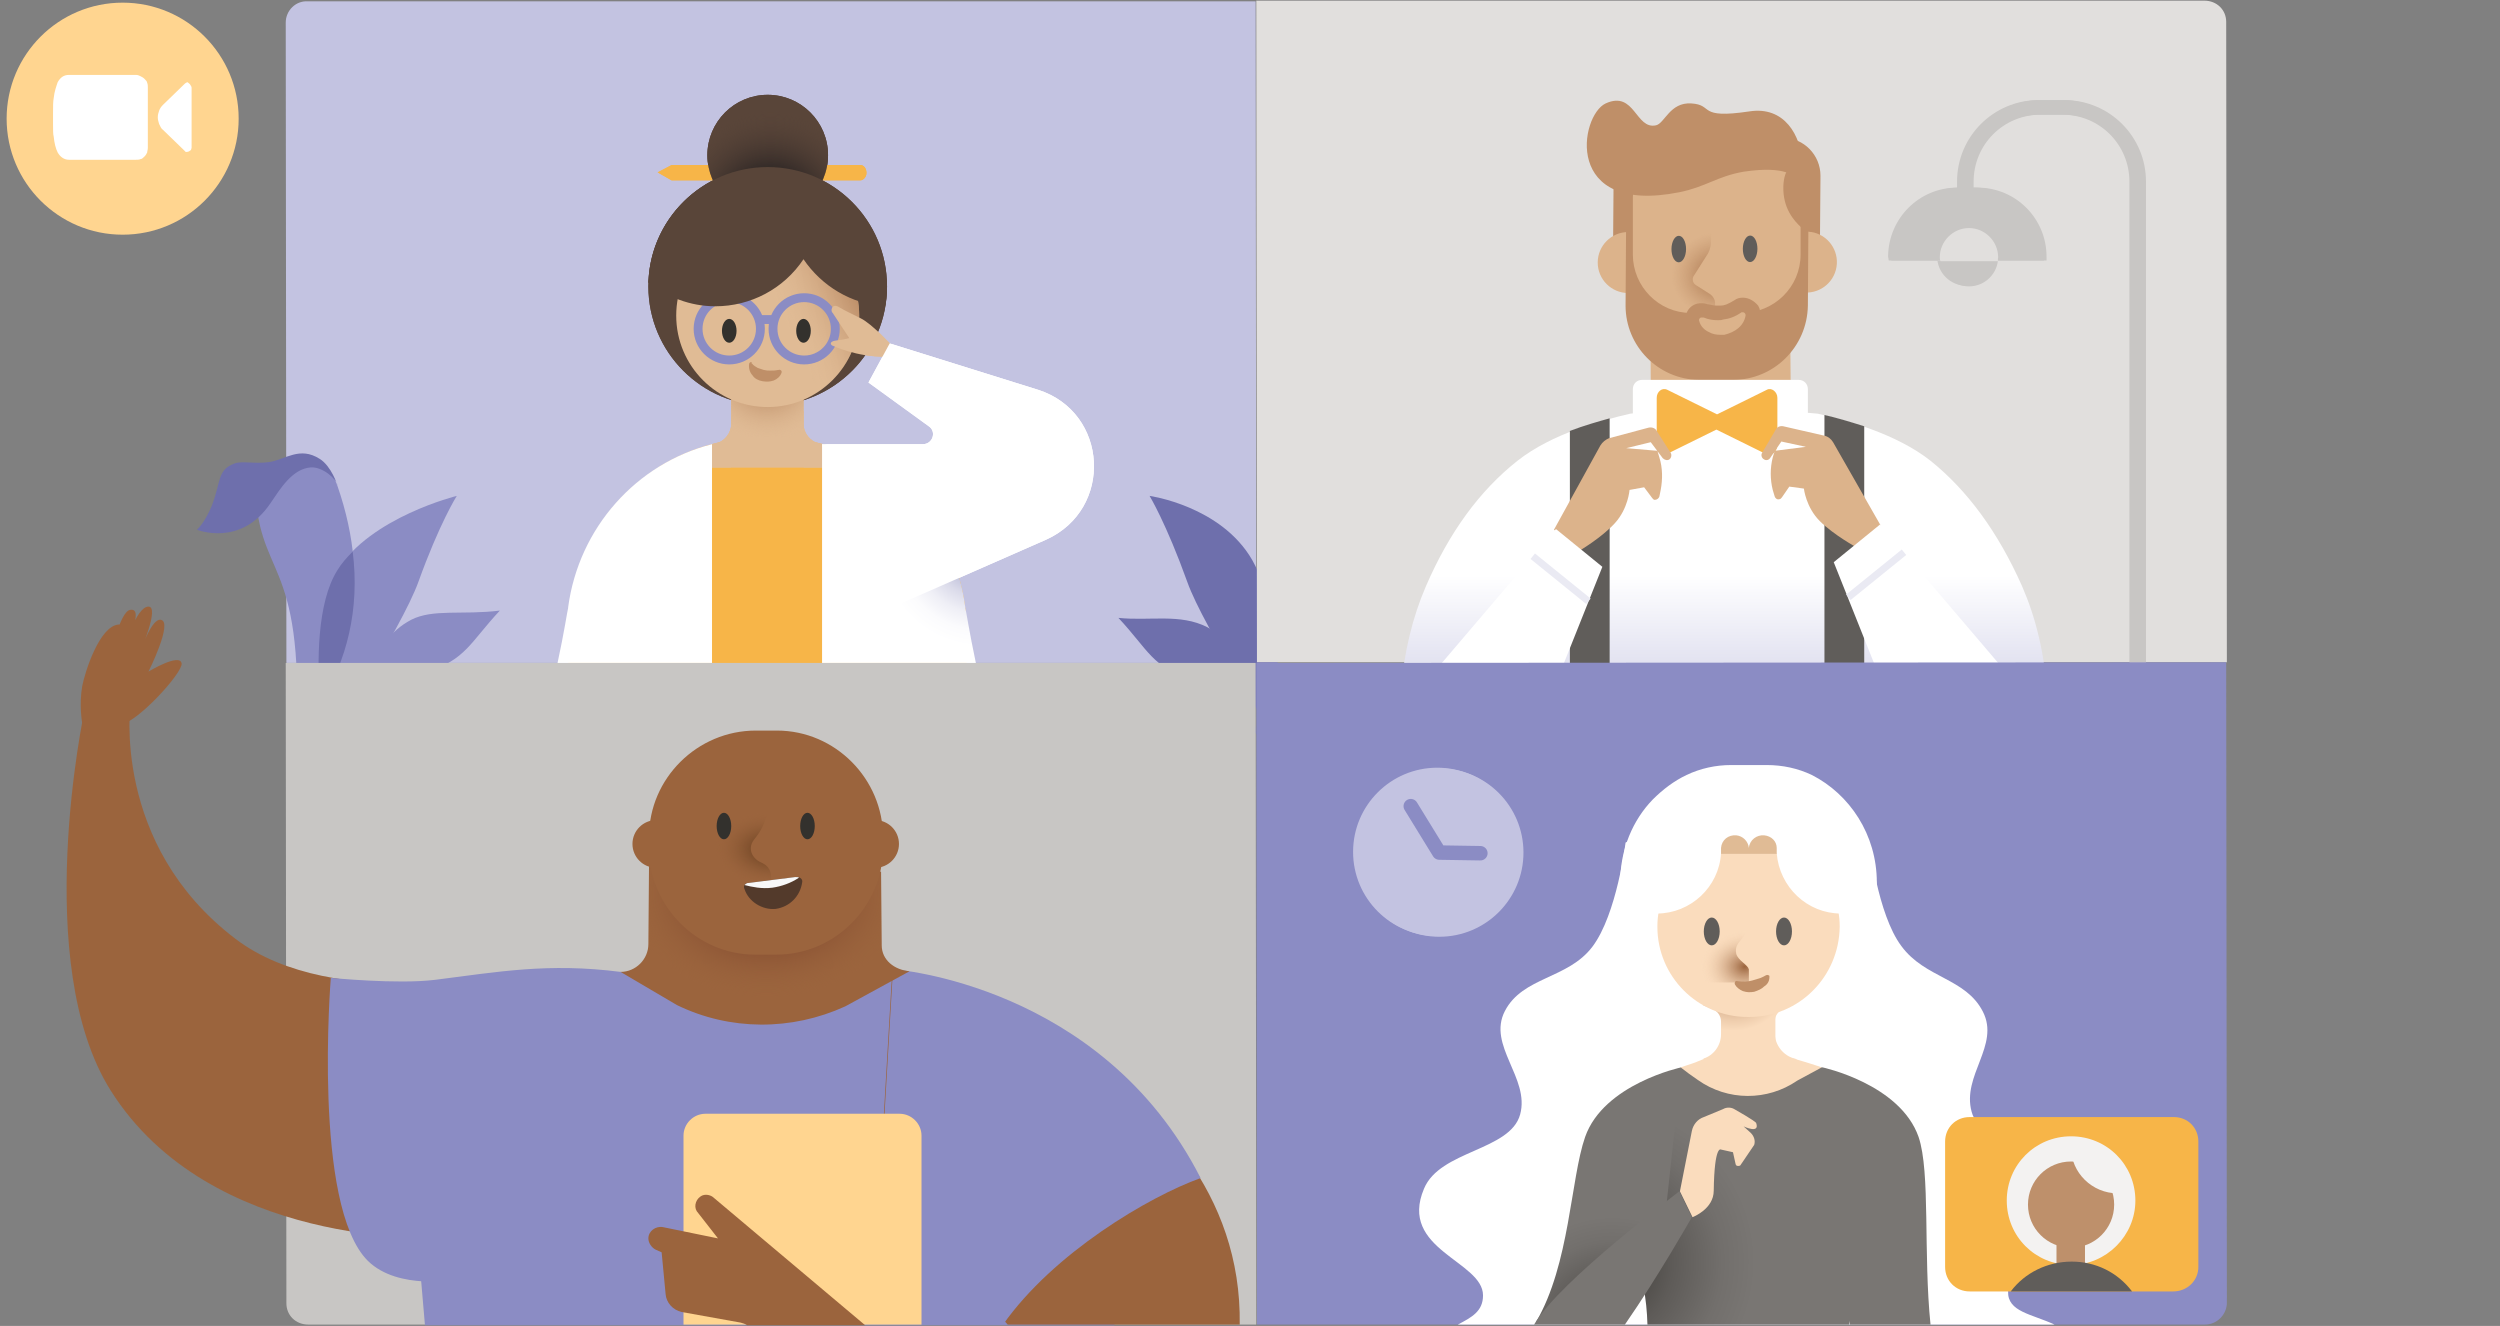 <?xml version="1.0" encoding="utf-8"?>
<!-- Generator: Adobe Illustrator 24.1.0, SVG Export Plug-In . SVG Version: 6.00 Build 0)  -->
<svg version="1.1" id="Layer_1" xmlns="http://www.w3.org/2000/svg" xmlns:xlink="http://www.w3.org/1999/xlink" x="0px" y="0px"
	 viewBox="0 0 377.1 200" style="enable-background:new 0 0 377.1 200;" xml:space="preserve">
<rect x="0" y="0" width="377.1" height="200" fill="#808080" stroke="none"/>
<style type="text/css">
	.st0{fill:#C3C3E1;}
	.st1{fill:#8B8CC4;}
	.st2{fill:#6E6FAC;}
	.st3{fill:#E1DFDD;}
	.st4{fill:url(#SVGID_1_);}
	.st5{fill:#605D5A;}
	.st6{fill:#BF8F68;}
	.st7{fill:#DCB38B;}
	.st8{fill:url(#SVGID_2_);}
	.st9{fill:#FFFFFF;}
	.st10{fill:#F7B548;}
	.st11{fill:none;stroke:#EAEAF3;stroke-width:1.065;stroke-miterlimit:10;}
	.st12{fill:#C8C6C4;}
	.st13{fill:#9B643D;}
	.st14{fill:url(#SVGID_3_);}
	.st15{fill:url(#SVGID_4_);}
	.st16{fill:#33312D;}
	.st17{opacity:0.6;fill:#231F20;enable-background:new    ;}
	.st18{fill:#F8F8F8;}
	.st19{fill:#594539;}
	.st20{fill:url(#SVGID_5_);}
	.st21{fill:#E0BB95;}
	.st22{fill:url(#SVGID_6_);}
	.st23{fill:url(#SVGID_7_);}
	.st24{fill:none;stroke:#8B8CC4;stroke-width:1.339;stroke-miterlimit:10;}
	.st25{fill:#FFD590;}
	.st26{fill:none;stroke:#8B8CC4;stroke-width:2.181;stroke-linecap:round;stroke-linejoin:round;stroke-miterlimit:10;}
	.st27{fill:url(#SVGID_8_);}
	.st28{fill:#797673;}
	.st29{fill:#FADCBD;}
	.st30{fill:url(#SVGID_9_);}
	.st31{fill:url(#SVGID_10_);}
	.st32{fill:url(#SVGID_11_);}
	.st33{fill:#BE906B;}
	.st34{fill:url(#SVGID_12_);}
	.st35{fill:#9A6541;}
	.st36{fill:#F3F2F1;}
	.st37{fill:url(#SVGID_13_);}
	.st38{fill:url(#SVGID_14_);}
	.st39{fill:url(#SVGID_15_);}
	.st40{fill:url(#SVGID_16_);}
</style>
<g>
	<path class="st0" d="M43.1,3.4l0.1,96.6h146.3l-0.1-99.8h-143C44.6,0.1,43.1,1.6,43.1,3.4L43.1,3.4z"/>
	<path class="st1" d="M38.5,72.5c0.1,15.1,7.4,10.7,6.2,38.5c8-9.1,11.6-22.2,6.2-37.7C48.6,66.8,42,71.4,38.5,72.5z"/>
	<path class="st2" d="M50.9,73.2c-0.1-0.9-2.2-2.8-4-2.7c-2.8,0.2-4.6,3.2-6.1,5.4c-4.5,6.7-11.1,4-11.1,4s1.1-0.9,2.2-3.5
		c1.5-3.8,0.8-5.5,3.5-6.5c1.1-0.4,3.1,0.1,5.2-0.2c2.5-0.4,4.6-2.4,7.6-0.5C50,70.3,50.9,73.2,50.9,73.2z"/>
	<path class="st1" d="M49,112.7c0,0,11.6-18,14.1-24.9c3.2-8.9,5.8-13,5.8-13S55.9,78,50.9,86C45.9,94,49,112.7,49,112.7z"/>
	<path class="st2" d="M50.9,86c-3.1,4.9-3.1,13.9-2.6,20.1c4-6.4,6-14.2,4.9-22.9C52.3,84.1,51.5,85,50.9,86z"/>
	<path class="st1" d="M54.5,109.7c3.3-3.4,5-6.8,9.8-8.3c6-1.9,6.6-4.5,11.1-9.3c-5.7,0.7-10.1-0.3-13.4,1.4
		C55.6,96.9,55.8,103.9,54.5,109.7z"/>
	<path class="st2" d="M188.9,84.5c-4.7-8.2-15.5-9.7-15.5-9.7s2.5,4.1,5.7,13c2.4,6.8,14.1,24.9,14.1,24.9S193.8,93.1,188.9,84.5
		L188.9,84.5z"/>
	<path class="st2" d="M182.1,94.6c-4.1-2.1-8.7-0.9-13.4-1.4c4.5,4.8,5.1,7.5,11.1,9.3c4.8,1.5,6.5,4.9,9.8,8.3
		C188.4,105,188.6,98,182.1,94.6L182.1,94.6z"/>
	<path class="st3" d="M189.5,0.1l0.1,99.8h146.3l-0.1-96.6c0-1.8-1.4-3.2-3.3-3.2C332.4,0.1,189.5,0.1,189.5,0.1z"/>
	
		<linearGradient id="SVGID_1_" gradientUnits="userSpaceOnUse" x1="260.084" y1="319.817" x2="260.084" y2="292.177" gradientTransform="matrix(1 0 0 1 0 -205.35)">
		<stop  offset="0" style="stop-color:#C3C3E1"/>
		<stop  offset="1" style="stop-color:#FFFFFF"/>
	</linearGradient>
	<path class="st4" d="M305,88.4c-3.6-8.1-8.2-14.4-13.8-18.9c-5.2-4.1-12.7-6.1-17-7.1c-1.7-0.2-3.5-0.2-5.2-0.1
		c-2.8-0.4-6.1-0.7-9.5-0.7c-3.4,0-6.6,0.2-9.3,0.6c-1.4,0-2.8,0-4.3,0.2c-4.3,1-11.8,3-17,7.1c-5.7,4.5-10.3,10.8-13.8,18.9
		c-2,4.6-3.3,9.9-3.8,15.7c-0.8,10.2,98.2,10.7,97.5,0.6C308.4,98.6,307.1,93.2,305,88.4L305,88.4z"/>
	<path class="st5" d="M242.8,63.1V123h-6v-58C238.9,64.2,241,63.6,242.8,63.1z M281.2,64.3V123h-6V62.6C277,63,279,63.6,281.2,64.3
		L281.2,64.3z"/>
	<path class="st6" d="M243.3,39l31.2,0.2l0.1-12.7c0-3.1-2.5-5.7-5.6-5.7c0,0,0,0,0,0l-19.9-0.1c-3.1,0-5.7,2.5-5.7,5.6c0,0,0,0,0,0
		L243.3,39z"/>
	<path class="st7" d="M269.9,36h-21l0.1,22.4c0,1.5-1,2.5-1.7,2.8c7.2,5.7,18.7,4,24.5,0c-0.9-0.1-1.7-1.9-1.7-3.8L269.9,36z"/>
	<circle class="st7" cx="245.6" cy="39.6" r="4.6"/>
	
		<ellipse transform="matrix(0.16 -0.987 0.987 0.16 189.891 302.17)" class="st7" cx="272.5" cy="39.5" rx="4.6" ry="4.6"/>
	<path class="st6" d="M256.2,57.3l5.2,0c6.2,0,11.2-5,11.3-11.2l0.1-15.4c0-3.3-2.6-6-5.9-6l-15.4-0.1c-3.4,0-6.1,2.7-6.2,6.1
		l-0.1,15.4C245.2,52.2,250.1,57.2,256.2,57.3z"/>
	<path class="st6" d="M244,25.2c0,0,3.3-1.7,3.5,3.9c0.1,3.3-1,5-1.9,5.4c-0.9,0.4-1.5,0.4-1.5,0.4L244,25.2L244,25.2z"/>
	<path class="st7" d="M255,47.2l7.7,0c4.9,0,8.9-3.9,8.9-8.8l0-8.6c0-2.6-2.1-4.7-4.7-4.8c0,0,0,0,0,0L251.2,25
		c-2.7,0-4.9,2.1-4.9,4.8l0,8.6C246.3,43.2,250.2,47.2,255,47.2z"/>
	<ellipse transform="matrix(5.497802e-03 -1 1 5.497802e-03 224.938 301.325)" class="st5" cx="264" cy="37.6" rx="2" ry="1.1"/>
	<path class="st6" d="M253.3,29c4-0.8,5.7-2.4,9.7-3.1c6.7-1,7.7,0.9,7.7,0.9l1.2-1.9c-0.2-4.6-2.8-8.9-8-8.1c-8,1.2-5.3-1-8.8-1.2
		c-3.2-0.2-4,3-5.3,3.3c-3.1,0.7-3.2-5.3-7.6-3.3C238.3,17.4,235.7,32.5,253.3,29z"/>
	
		<radialGradient id="SVGID_2_" cx="356.53" cy="306.799" r="7.45" gradientTransform="matrix(0.97 1.230000e-02 -1.110000e-02 0.874 -83.071 -230.976)" gradientUnits="userSpaceOnUse">
		<stop  offset="0" style="stop-color:#9B643D"/>
		<stop  offset="1" style="stop-color:#BF8F68;stop-opacity:0"/>
	</radialGradient>
	<path class="st8" d="M247.6,51.8l11.1,0l0-6.1c0-0.5-0.3-1-0.7-1.3l-2.2-1.4c-0.5-0.3-0.6-1-0.3-1.4l1.9-3c0.5-0.7,0.7-1.5,0.7-2.4
		l0-7.8l-11.1,0C247,28.3,247.6,51.8,247.6,51.8z"/>
	<path class="st6" d="M273.9,25.5c0,0-4.7-2.9-4.9,2.6c-0.1,3.3,1.6,5.2,2.7,6.2c0.7,0.7,2.2,0.7,2.2,0.7L273.9,25.5L273.9,25.5z"/>
	
		<ellipse transform="matrix(5.497802e-03 -1 1 5.497802e-03 214.233 290.563)" class="st5" cx="253.2" cy="37.6" rx="2" ry="1.1"/>
	<path class="st7" d="M263.3,47.5c-0.1,0.7-0.5,1.4-1.1,1.9c-0.6,0.5-1.3,0.8-2.1,1c-0.8,0.1-1.6,0-2.3-0.3
		c-0.7-0.3-1.3-0.9-1.5-1.7c-0.1-0.2,0.1-0.5,0.3-0.5c0.1,0,0.2,0,0.3,0l0.1,0c0.6,0.2,1,0.3,1.5,0.4c0.5,0,0.9,0,1.4,0
		c0.5-0.1,0.9-0.2,1.4-0.4c0.5-0.2,0.9-0.4,1.5-0.7l0,0c0.2-0.1,0.5,0,0.6,0.2C263.3,47.3,263.3,47.4,263.3,47.5L263.3,47.5z"/>
	<path class="st7" d="M259.5,51.5c-0.7,0-1.5-0.2-2.1-0.5c-1.1-0.5-1.8-1.3-2.1-2.3c-0.1-0.4-0.1-0.8,0.1-1.1
		c0.3-0.5,0.8-0.8,1.3-0.8c0.2,0,0.4,0,0.5,0.1c0.5,0.2,0.9,0.3,1.3,0.3c0.1,0,0.3,0,0.5,0c0.2,0,0.5,0,0.7,0c0.8-0.1,1.5-0.4,2.5-1
		c0.3-0.2,0.5-0.2,0.8-0.2c0.5,0,1,0.3,1.3,0.7c0.2,0.3,0.2,0.7,0.2,1c-0.2,0.9-0.7,1.8-1.5,2.5c-0.7,0.6-1.6,1-2.6,1.2
		C260,51.5,259.8,51.5,259.5,51.5L259.5,51.5z"/>
	<path class="st6" d="M262.9,47.1c0.2,0,0.4,0.2,0.4,0.4c0,0,0,0,0,0.1c-0.1,0.7-0.5,1.4-1.1,1.9c-0.6,0.5-1.3,0.8-2.1,1
		c-0.2,0-0.4,0-0.6,0c-0.6,0-1.2-0.1-1.7-0.4c-0.7-0.3-1.3-0.9-1.5-1.7c-0.1-0.2,0.1-0.5,0.3-0.5c0.1,0,0.2,0,0.3,0l0.1,0
		c0.7,0.3,1.4,0.4,2.1,0.4c0.3,0,0.6,0,0.8-0.1c0.9-0.1,1.8-0.4,2.8-1.1l0,0C262.7,47.1,262.8,47.1,262.9,47.1 M262.9,44.9
		c-0.5,0-0.9,0.1-1.3,0.4c-1,0.6-1.5,0.8-2.1,0.8l0,0l0,0c-0.2,0-0.3,0-0.5,0c-0.4,0-0.9-0.1-1.3-0.2l-0.1,0
		c-0.5-0.2-1.1-0.2-1.6-0.1c-0.7,0.2-1.2,0.6-1.5,1.2c-0.3,0.6-0.4,1.3-0.2,1.9c0.4,1.3,1.4,2.4,2.7,3c0.8,0.4,1.7,0.6,2.6,0.6
		c0.3,0,0.6,0,0.9-0.1l0,0l0,0c1.2-0.2,2.3-0.7,3.2-1.5c0.9-0.8,1.6-1.9,1.8-3.1c0.1-0.6,0-1.2-0.3-1.7
		C264.6,45.4,263.8,44.9,262.9,44.9z"/>
	<path class="st9" d="M271.3,71.1h-23.6c-0.8,0-1.4-0.6-1.4-1.4v0v-11c0-0.8,0.6-1.4,1.4-1.4c0,0,0,0,0,0h23.6
		c0.8,0,1.4,0.6,1.4,1.4v11C272.7,70.5,272.1,71.1,271.3,71.1z"/>
	<path class="st10" d="M266.4,68.5l-7.5-3.7l-7.5,3.7c-0.7,0.4-1.5-0.3-1.5-1.2V60c0-0.9,0.8-1.6,1.6-1.2l7.5,3.7l7.5-3.7
		c0.7-0.4,1.6,0.3,1.6,1.2v7.2C268,68.2,267.2,68.8,266.4,68.5L266.4,68.5z"/>
	<path class="st7" d="M276.5,66.7c-0.3-0.5-0.8-0.9-1.4-1l-6.1-1.4c-0.5-0.1-1,0.1-1.2,0.6l-2,3.4c-0.2,0.3-0.1,0.8,0.3,1
		c0.3,0.2,0.7,0.1,0.9-0.2l1.7-2.5l3.7,0.8l-4.7,0.6l-0.3,1c-0.4,1.6-0.4,3.3,0,4.9l0.3,1c0.1,0.3,0.4,0.5,0.7,0.4
		c0.2,0,0.3-0.2,0.4-0.3l1.1-1.6l2.2,0.3c0,0,0.3,2.8,2.4,4.9c2.1,2.1,5.6,4,5.6,4l3.6-3.3L276.5,66.7L276.5,66.7z"/>
	<path class="st9" d="M283.6,79.1l-7,5.7l16,40.1l19.2-12.7L283.6,79.1z"/>
	<path class="st11" d="M287.2,83.3l-8.4,6.8"/>
	<path class="st7" d="M241.4,67.2c0.3-0.5,0.8-0.9,1.3-1.1l6-1.6c0.5-0.1,1,0.1,1.2,0.5l2.1,3.3c0.2,0.3,0.1,0.8-0.2,1
		c-0.3,0.2-0.7,0.1-1-0.2l-1.8-2.4l-3.7,0.9l4.7,0.4l0.3,1c0.5,1.6,0.5,3.3,0.2,4.9l-0.2,1c-0.1,0.3-0.4,0.5-0.7,0.5
		c-0.2,0-0.3-0.2-0.4-0.3l-1.2-1.6l-2.2,0.4c0,0-0.2,2.8-2.2,5c-2,2.2-5.4,4.2-5.4,4.2l-3.8-3.2L241.4,67.2L241.4,67.2z"/>
	<path class="st9" d="M234.7,79.8l7,5.7l-16,40.1l-19.2-12.7L234.7,79.8z"/>
	<path class="st11" d="M231.2,83.9l8.4,6.8"/>
	<path class="st12" d="M284.9,39.3h23.4v-0.6c0-5.7-4.6-10.3-10.3-10.4c0,0-0.1,0-0.1,0h-2.7c-5.7,0-10.3,4.6-10.4,10.3
		c0,0,0,0.1,0,0.1L284.9,39.3L284.9,39.3z"/>
	<path class="st12" d="M323.4,101h-2.2V27.4c0-5.6-4.5-10.1-10.1-10.1c0,0,0,0,0,0h-3.6c-5.6,0-10.1,4.5-10.1,10.1c0,0,0,0,0,0v4
		h-2.2v-4c0-6.8,5.5-12.3,12.3-12.3h3.6c6.8,0,12.3,5.5,12.3,12.3L323.4,101L323.4,101z"/>
	<circle class="st12" cx="296.6" cy="38.7" r="4.4"/>
	<path class="st3" d="M301,38.7v0.6h-8.7c0-0.1-0.1-0.4-0.1-0.6c0-2.4,1.9-4.4,4.3-4.4c0,0,0,0,0.1,0C299.1,34.3,301,36.3,301,38.7
		C301,38.7,301,38.7,301,38.7L301,38.7z"/>
	<path class="st12" d="M285.3,39.3h23.4v-0.6c0-5.7-4.6-10.4-10.4-10.4h-2.7c-5.7,0-10.4,4.6-10.4,10.4L285.3,39.3L285.3,39.3z"/>
	<path class="st12" d="M323.7,101h-2.2V27.4c0-5.6-4.5-10.1-10.1-10.1h-3.6c-5.6,0-10.1,4.5-10.1,10.1v4h-2.2v-4
		c0-6.8,5.5-12.3,12.3-12.3h3.6c6.8,0,12.3,5.5,12.3,12.3L323.7,101L323.7,101z"/>
	<circle class="st12" cx="297" cy="38.8" r="4.4"/>
	<path class="st3" d="M301.4,38.8c0-2.4-2-4.4-4.4-4.4s-4.4,2-4.4,4.4c0,0.2,0,0.4,0.1,0.6h8.7C301.3,39.2,301.4,39,301.4,38.8
		L301.4,38.8z"/>
	<path class="st1" d="M189.5,100l0.1,99.8h143c1.8,0,3.3-1.5,3.3-3.3c0,0,0,0,0,0l-0.1-96.6L189.5,100L189.5,100z"/>
	<path class="st12" d="M43.1,100l0.1,96.6c0,1.8,1.4,3.2,3.3,3.2h143l-0.1-99.8L43.1,100L43.1,100z"/>
	<path class="st13" d="M78.8,146.6c0,0-28.4,6.4-43.3-5C16.7,127.3,19.7,106,19.7,106l-7,1.4c0,0-8.1,37.9,4,57.1
		c15,23.8,49.1,22.2,49.1,22.2S78.8,146.6,78.8,146.6z"/>
	<path class="st1" d="M169.1,189.4c2.1-22.9-13.7-42.8-35.3-42.8H98.5c-21.6,0-37.3,19.9-35.3,42.8l0.9,10.5h104L169.1,189.4
		L169.1,189.4z"/>
	<path class="st1" d="M55.5,190.2c4.6,4.5,13.4,2.8,13.4,2.8s41.3-44.1,24.7-46.4c-10.9-1.4-18.5,0-28,1.2
		c-5.7,0.7-15.7-0.3-15.7-0.3S47.1,181.9,55.5,190.2L55.5,190.2z"/>
	<path class="st13" d="M134.6,146.2l-2.5,42.7c0,0,12.1,1.8,19.9,10.9H187C187.6,160.2,134.6,146.2,134.6,146.2L134.6,146.2z"/>
	<path class="st1" d="M181.1,177.7c-14.9-29.3-46.4-31.5-46.4-31.5l-2.5,42.7c0,0,8.7,1.3,17.4,10.9h1.7
		C158.9,189,173.3,180.5,181.1,177.7L181.1,177.7z"/>
	<path class="st13" d="M132.9,131.5l0.1,11.1c0,2.2,1.9,3.7,4.2,3.9l-9.7,5.3c-8.1,3.7-17.4,3.7-25.4-0.2l-8.5-5
		c2.3,0,4.2-1.9,4.2-4.2l0.1-12.3L132.9,131.5L132.9,131.5z"/>
	
		<radialGradient id="SVGID_3_" cx="-642.856" cy="-1996.787" r="20.811" gradientTransform="matrix(-0.998 0 0 -0.752 -526.007 -1366.791)" gradientUnits="userSpaceOnUse">
		<stop  offset="0" style="stop-color:#591C17"/>
		<stop  offset="0.545" style="stop-color:#7B422B;stop-opacity:0.454"/>
		<stop  offset="1" style="stop-color:#9B643D;stop-opacity:0"/>
	</radialGradient>
	<path class="st14" d="M132.9,131.4v20.1l-35-0.1v-21.3L132.9,131.4z"/>
	<circle class="st13" cx="132" cy="127.3" r="3.6"/>
	<path class="st13" d="M117.1,144h-3.2c-8.8,0-16-7.3-16-16.1v-1.7c0-8.8,7.3-16,16.1-16h3.2c8.8,0,16,7.3,16,16.1v1.7
		C133.1,136.8,125.9,144,117.1,144L117.1,144z"/>
	
		<radialGradient id="SVGID_4_" cx="2438.345" cy="264.269" r="8.537" gradientTransform="matrix(0.978 6.820000e-02 -4.570000e-02 0.656 -2256.394 -211.47)" gradientUnits="userSpaceOnUse">
		<stop  offset="0" style="stop-color:#593417"/>
		<stop  offset="1" style="stop-color:#9B643D;stop-opacity:0"/>
	</radialGradient>
	<path class="st15" d="M116.4,117.1c-0.3,6.9-1.7,8.3-2.7,9.6c-0.9,1.2-0.4,2.7,1.1,3.4c0.3,0.1,0.5,0.3,0.7,0.4
		c0.5,0.4,0.8,1,0.8,1.7l-0.4,11.2l-15.5-1.9l2.5-24.2C102.9,117.4,116.5,112.7,116.4,117.1z"/>
	<circle class="st13" cx="99" cy="127.3" r="3.6"/>
	<ellipse class="st16" cx="109.2" cy="124.6" rx="1.1" ry="2"/>
	<ellipse class="st16" cx="121.8" cy="124.6" rx="1.1" ry="2"/>
	<path class="st17" d="M120.1,132.3h-0.2l-7.1,0.9h-0.1c-0.4,0.1-0.6,0.5-0.4,0.9c0.6,1.9,2.7,3.2,4.7,3c2.1-0.3,3.7-1.9,4-4
		c0.1-0.4-0.2-0.7-0.6-0.8C120.3,132.3,120.2,132.3,120.1,132.3z"/>
	<path class="st13" d="M27.4,100.1c-0.2-1.7-5,1.2-5,1.2s3.7-7.4,1.9-7.8c-1.4-0.4-3.1,4.7-3.1,4.7s2.9-6.7,1.2-6.7
		c-1.9,0-3.7,6.4-3.7,6.4s3.3-6.4,0.9-5.9c-1.5,0.3-2.9,6.7-2.9,6.7s2.6-4.6,1.2-4.5c-2.9,0.2-5.1,7.2-5.5,9.3c-0.5,2.9,0,5.6,0,5.6
		s1.9,0.6,5.7,0.2C20.5,109.2,27.5,101.6,27.4,100.1z"/>
	<path class="st18" d="M120.5,132.4c-1.2,0.8-2.6,1.3-4,1.5c-1.6,0.2-3-0.1-4.2-0.4c0.1-0.1,0.2-0.2,0.4-0.3h0.1l7.1-0.9h0.2
		C120.3,132.3,120.5,132.3,120.5,132.4z"/>
	<path class="st10" d="M129.8,27.2h-28.5l-2.1-1.2l2.1-1.1h28.5c0.5,0,0.9,0.5,0.9,1.2C130.7,26.7,130.2,27.2,129.8,27.2L129.8,27.2
		z"/>
	<circle class="st19" cx="115.8" cy="23.4" r="9.1"/>
	
		<radialGradient id="SVGID_5_" cx="136.248" cy="-204.682" r="15.247" gradientTransform="matrix(0.998 0 0 0.998 -19.76 236.182)" gradientUnits="userSpaceOnUse">
		<stop  offset="0.313" style="stop-color:#231F20"/>
		<stop  offset="0.803" style="stop-color:#493931;stop-opacity:0.286"/>
		<stop  offset="1" style="stop-color:#594539;stop-opacity:0"/>
	</radialGradient>
	<circle class="st20" cx="115.8" cy="23.4" r="9.1"/>
	<circle class="st19" cx="115.8" cy="43.2" r="18"/>
	<path class="st21" d="M110.3,62.7v1.2c0,1.4-1,2.7-2.4,3l-0.4,0.1l1.4,2.6h4.3v-6.9L110.3,62.7L110.3,62.7z M121.2,62v1.9
		c0,1.4,1,2.7,2.4,3L124,67l-0.8,3h-4.6v-8H121.2z"/>
	<path class="st21" d="M110.3,51.7h10.9v27.1h-10.9V51.7z"/>
	
		<radialGradient id="SVGID_6_" cx="-3313.476" cy="-180.282" r="10.36" gradientTransform="matrix(-0.998 0 0 0.998 -3191.18 236.181)" gradientUnits="userSpaceOnUse">
		<stop  offset="1.000000e-03" style="stop-color:#9B643D"/>
		<stop  offset="0.456" style="stop-color:#B98963;stop-opacity:0.545"/>
		<stop  offset="1" style="stop-color:#E0BB95;stop-opacity:0"/>
	</radialGradient>
	<path class="st22" d="M110.3,78.8h10.9V51.7h-10.9V78.8z"/>
	<circle class="st21" cx="115.8" cy="47.6" r="13.8"/>
	
		<linearGradient id="SVGID_7_" gradientUnits="userSpaceOnUse" x1="-3331.06" y1="-195.154" x2="-3316.435" y2="-188.162" gradientTransform="matrix(-1 0 0 1 -3199.205 236.65)">
		<stop  offset="0" style="stop-color:#9B643D"/>
		<stop  offset="0.455" style="stop-color:#B98963;stop-opacity:0.545"/>
		<stop  offset="1" style="stop-color:#E0BB95;stop-opacity:0"/>
	</linearGradient>
	<path class="st23" d="M115.8,35.5v25.9c7.6,0,13.8-6.2,13.8-13.8c0-5.2-2.9-9.7-7-12.1H115.8z"/>
	<path class="st21" d="M99.3,70.5h32.9c-4.6-2.9-10-4.5-15.5-4.5h-1.9C109.3,66,104,67.6,99.3,70.5z"/>
	<circle class="st24" cx="110" cy="49.6" r="4.7"/>
	<circle class="st24" cx="121.3" cy="49.6" r="4.7"/>
	<path class="st24" d="M114.6,48.2h2.2"/>
	<path class="st21" d="M133.7,53.8c-4.5,0.1-8.2-1.7-8.2-1.7c-0.4-0.3-0.1-0.6,0.4-0.7c0.7-0.1,1.5-0.2,2.2-0.4l-2.5-3.8
		c-0.4-0.3-0.1-1.5,0.9-0.9s1.7,0.9,3.3,1.7c1.7,0.8,4.8,4.2,4.8,4.2L133.7,53.8L133.7,53.8z"/>
	<path class="st9" d="M124,67h15.2c1.5,0,2.1-1.9,0.9-2.7l-9.1-6.6l3.2-5.9l22.4,7c10.6,3.4,11.4,18,1.2,22.6L131.4,93L124,67z"/>
	<path class="st13" d="M113.2,54.8c0.3,0.4,0.6,0.5,0.9,0.7c0.3,0.1,0.6,0.2,0.9,0.3c0.4,0.1,0.6,0.1,1,0.1c0.4,0,0.7,0,1.2-0.1h0.1
		c0.1-0.1,0.4,0.1,0.4,0.2v0.2c-0.2,0.6-0.7,1-1.2,1.2c-0.6,0.2-1.2,0.2-1.7,0.1c-0.6-0.1-1.1-0.4-1.5-0.9c-0.4-0.4-0.6-1.1-0.5-1.7
		c0-0.2,0.2-0.3,0.4-0.3C113.1,54.8,113.1,54.8,113.2,54.8z"/>
	<ellipse class="st16" cx="110" cy="49.9" rx="1.1" ry="1.8"/>
	<ellipse class="st16" cx="121.2" cy="49.9" rx="1.1" ry="1.8"/>
	<path class="st19" d="M133.7,43.2c0,1-0.1,2-0.3,3c-5.1-0.3-9.6-3.1-12.3-7.1c1.7-2.5,2.7-5.5,2.7-8.8c0-1.2-0.1-2.2-0.4-3.3
		C129.5,29.9,133.7,36.1,133.7,43.2z"/>
	<path class="st19" d="M123.5,26.9c0.2,1.1,0.4,2.2,0.4,3.3c0,3.2-0.9,6.3-2.7,8.8c-1.7-2.5-2.7-5.5-2.7-8.8c0-1.7,0.3-3.2,0.7-4.7
		C120.8,25.9,122.2,26.4,123.5,26.9z"/>
	<path class="st19" d="M121.2,39.1c-3,4.5-8,7.1-13.3,7.1c-3.8,0-7.3-1.4-10.1-3.6c0.3-9.6,8.2-17.4,18-17.4c1.2,0,2.4,0.1,3.5,0.4
		c-0.4,1.5-0.7,3.1-0.7,4.7C118.5,33.5,119.5,36.6,121.2,39.1z"/>
	<circle class="st25" cx="18.5" cy="17.9" r="17.5"/>
	<path class="st9" d="M21.2,11.5c0.2,0.1,0.4,0.2,0.6,0.4c0.2,0.2,0.4,0.4,0.4,0.6c0.1,0.2,0.1,0.5,0.1,0.7v9.1
		c0,0.3-0.1,0.5-0.1,0.7c-0.1,0.2-0.2,0.4-0.4,0.6c-0.2,0.2-0.4,0.4-0.6,0.4c-0.2,0.1-0.5,0.1-0.7,0.1H10.4c-0.7,0-1.3-0.4-1.7-1.1
		c-0.3-0.6-0.5-1.4-0.6-2.4C8,20.3,8,19.6,8,18.7v-1.7c0-0.9,0-1.7,0.1-2.2c0.1-1,0.4-1.8,0.6-2.4c0.4-0.7,0.9-1.1,1.7-1.1h10.1
		C20.8,11.3,21,11.4,21.2,11.5z M28.7,12.8c0.1,0.1,0.2,0.3,0.2,0.4v9.1c0,0.1-0.1,0.4-0.2,0.4c-0.1,0.1-0.3,0.2-0.4,0.2
		S28,23,27.9,22.8l-3.3-3.2c-0.3-0.2-0.4-0.5-0.6-0.9c-0.1-0.4-0.2-0.6-0.2-1s0.1-0.7,0.2-1c0.1-0.3,0.3-0.6,0.6-0.9l3.3-3.2
		c0.1-0.1,0.3-0.2,0.4-0.2C28.5,12.6,28.7,12.7,28.7,12.8z"/>
	<circle class="st0" cx="216.8" cy="128.5" r="12.7"/>
	<path class="st26" d="M212.5,121.5l4.3,7l6.2,0.1"/>
	<path class="st9" d="M311.8,178.4c-1.5-6-13-5.3-14.4-10.7c-1.5-5.5,4.3-10,1.7-15.1c-2.6-5.1-8.7-5-12.3-9.9
		c-3.6-4.8-4.8-15.6-4.8-15.6l-17.2-8l-1.1,4.9l-1.2-5.4l-17.3,8.5c0,0-1.3,10.8-5,15.7s-10.5,4.5-13.2,9.7
		c-2.7,5.2,3.8,10.1,2.3,15.6c-1.5,5.5-12.1,5.4-14.5,11.2c-3.9,9.2,8.9,10.9,8.9,16.1c0,2.4-1.7,3.3-3.8,4.4h90
		c-3.4-1.6-7.1-1.9-7-5C302.8,189.6,314.2,188.5,311.8,178.4L311.8,178.4z"/>
	
		<radialGradient id="SVGID_8_" cx="241.325" cy="396.052" r="23.95" gradientTransform="matrix(0.998 0 0 0.998 7.813440e-02 -204.915)" gradientUnits="userSpaceOnUse">
		<stop  offset="7.000001e-03" style="stop-color:#33312D"/>
		<stop  offset="0.105" style="stop-color:#3D3B37"/>
		<stop  offset="0.478" style="stop-color:#5E5B58"/>
		<stop  offset="0.79" style="stop-color:#726F6C"/>
		<stop  offset="1" style="stop-color:#797673"/>
	</radialGradient>
	<path class="st27" d="M253.6,161l-8.4,9.9l1.1,17.4c1.4,3.7,2.1,7.6,2.2,11.5h30.4c0.1-3.9,0.8-7.8,2.2-11.5l3.4-9.9l-9.6-17.4
		L253.6,161L253.6,161z"/>
	<path class="st28" d="M289.4,171.5c-2.8-8-14.5-10.5-14.5-10.5s1.3,23.3,4.1,38.8l12.2,0C290.1,189.1,291.2,176.8,289.4,171.5
		L289.4,171.5z"/>
	<path class="st9" d="M283.1,133.1c0,0.9-0.1,1.7-0.1,2.5c-0.5,4.6-2.5,8.7-5.5,11.8c-3.5,3.7-8.3,5.9-13.6,5.9h-0.3
		c-9.9,0-18-7.8-19.1-17.9c-0.1-0.8-0.1-1.6-0.1-2.4c0-4.9,1.9-9.3,4.9-12.4c1.5-1.5,3.2-2.8,5.1-3.7c2.1-1,4.4-1.5,6.7-1.5h5.4
		c2.4,0,4.7,0.5,6.8,1.5C279,119.8,283.1,125.9,283.1,133.1L283.1,133.1z"/>
	<path class="st29" d="M259.7,145.3h8.1v16.4h-8.1V145.3z"/>
	
		<radialGradient id="SVGID_9_" cx="1395.77" cy="352.197" r="8.921" gradientTransform="matrix(-0.998 0 0 0.998 1654.472 -204.915)" gradientUnits="userSpaceOnUse">
		<stop  offset="0" style="stop-color:#9B643D"/>
		<stop  offset="7.100000e-02" style="stop-color:#A36E48"/>
		<stop  offset="0.511" style="stop-color:#D2A987"/>
		<stop  offset="0.833" style="stop-color:#EFCEAE"/>
		<stop  offset="1" style="stop-color:#FADCBD"/>
	</radialGradient>
	<path class="st30" d="M270.5,151.6l-1.5,0.6c-0.8,0.3-1.3,1.1-1.3,1.9v1.7c0,1.8,1.3,3.5,3.1,3.9l0.3,0.1l-7.1,1.6l-7.1-1.7
		c1.6-0.5,2.7-2,2.7-3.7v-1.9c0-0.8-0.5-1.6-1.3-1.9l-1.5-0.6L270.5,151.6L270.5,151.6z"/>
	<path class="st29" d="M263.9,153.4h-0.3c-7.5,0-13.6-6.1-13.6-13.6v-0.1c0-6.5,5.3-11.8,11.8-11.8h3.9c6.5,0,11.8,5.3,11.8,11.8
		v0.1C277.4,147.3,271.4,153.4,263.9,153.4L263.9,153.4z"/>
	<ellipse class="st5" cx="269.1" cy="140.5" rx="1.2" ry="2.1"/>
	
		<radialGradient id="SVGID_10_" cx="2589.822" cy="6731.479" r="12.449" gradientTransform="matrix(0.533 0 0 0.436 -1117.199 -2789.106)" gradientUnits="userSpaceOnUse">
		<stop  offset="0" style="stop-color:#9B643D"/>
		<stop  offset="0.321" style="stop-color:#B78763;stop-opacity:0.678"/>
		<stop  offset="1" style="stop-color:#FADCBD;stop-opacity:0"/>
	</radialGradient>
	<path class="st31" d="M253.7,137.2h10.1v11h-10.1V137.2z"/>
	<ellipse class="st5" cx="258.2" cy="140.5" rx="1.2" ry="2.1"/>
	<path class="st9" d="M282.2,136.7c-1.4,0.7-2.9,1.1-4.5,1.1c-5.1,0-9.3-4-9.7-9.1h-8.4c-0.3,5.1-4.6,9.1-9.7,9.1
		c-1.7,0-3.3-0.4-4.8-1.2c-0.1-0.7,6-13.6,6-13.6h25.6C276.8,123,282.3,136,282.2,136.7z"/>
	<path class="st21" d="M268,127.9c0,0,0,0.9,0,0.9l-4.2,0v-0.9c0.1-1.2,1.2-2,2.3-1.9C267.2,126.1,268,126.9,268,127.9z
		 M263.8,127.9L263.8,127.9l0,0.9h-4.2v-0.9c0.1-1.2,1.1-2,2.3-1.9C262.9,126.1,263.7,126.9,263.8,127.9z"/>
	<path class="st29" d="M265,137.1c0,0-0.8,0.3-1.2,2.3c-0.5,2.5-2.3,2.6-1.9,4.5c0.3,1,1.7,1.6,1.9,2.3
		C263.8,146.2,268.2,145.4,265,137.1z"/>
	<path class="st6" d="M262.1,148c0.9,0.1,1.5,0.1,2.2-0.1c0.3-0.1,0.7-0.2,1-0.3c0.4-0.1,0.7-0.3,1.1-0.5l0,0c0.2-0.1,0.4,0,0.5,0.1
		c0,0.1,0,0.1,0,0.2c0,0.6-0.3,1.1-0.8,1.4c-0.4,0.4-0.9,0.6-1.5,0.8c-0.6,0.1-1.1,0.1-1.7-0.1c-0.5-0.2-1-0.6-1.2-1
		c-0.1-0.2,0-0.4,0.1-0.5C261.9,148,262,147.9,262.1,148L262.1,148z"/>
	
		<radialGradient id="SVGID_11_" cx="243.581" cy="407.073" r="17.887" gradientTransform="matrix(0.998 0 0 0.998 7.813440e-02 -204.915)" gradientUnits="userSpaceOnUse">
		<stop  offset="7.000001e-03" style="stop-color:#33312D"/>
		<stop  offset="0.105" style="stop-color:#3D3B37"/>
		<stop  offset="0.478" style="stop-color:#5E5B58"/>
		<stop  offset="0.79" style="stop-color:#726F6C"/>
		<stop  offset="1" style="stop-color:#797673"/>
	</radialGradient>
	<path class="st32" d="M247.6,192.4c0.9-1.8,3.7-10,3.7-10l2.3-21.4c0,0-11.7,2.5-14.5,10.5c-2.2,6.3-2.3,19.2-7.4,27.9
		C238,200.3,247.6,192.4,247.6,192.4z"/>
	<path class="st29" d="M271.1,163c-4.5,3.1-10.5,3.1-15-0.1c-0.9-0.6-1.7-1.2-2.6-1.9c1.2-0.4,2.2-0.7,2.6-0.9
		c2.8-1.2,4.4-1.5,7.5-1.5c0.9,0,2.4,0.1,4,0.4c3.2,0.6,7.2,2,7.2,2L271.1,163L271.1,163z M253.4,179.7l1.8-9.1
		c0.2-1,0.9-1.8,1.8-2.1l2.9-1.2c0.5-0.3,1.2-0.3,1.7,0c0,0,3.2,1.8,3.3,2.1c0.6,1.7-1.9,0.5-1.9,0.5l1.1,1c0.5,0.5,0.7,1.2,0.5,1.8
		l-2.1,3.1c-0.2,0.1-0.4,0.1-0.6,0c0-0.1-0.1-0.1-0.1-0.2l-0.4-1.8l-1.8-0.4c0,0-1-0.8-1.1,6.2c0,2.8-3.2,4-3.2,4"/>
	<path class="st28" d="M231.4,199.8h13.7c5-7.2,10.1-16.2,10.1-16.2l-1.9-3.9C253.4,179.7,235.3,193.1,231.4,199.8z"/>
	<circle class="st0" cx="217.1" cy="128.6" r="12.7"/>
	<path class="st26" d="M212.8,121.6l4.3,7l6.2,0.1"/>
	<path class="st10" d="M327.8,194.8h-30.7c-2.1,0-3.7-1.6-3.7-3.7c0,0,0,0,0-0.1v-18.8c0-2.1,1.6-3.7,3.7-3.7c0,0,0,0,0.1,0h30.7
		c2.1,0,3.7,1.6,3.7,3.7c0,0,0,0,0,0.1v18.8C331.6,193.2,329.9,194.8,327.8,194.8C327.9,194.8,327.9,194.8,327.8,194.8z"/>
	<path class="st33" d="M317.6,180.9h0.6c0.6,0,1,0.2,1.4,0.6c0.4,0.4,0.6,0.9,0.6,1.4c0,0.6-0.2,1.1-0.6,1.4
		c-0.4,0.4-0.9,0.6-1.4,0.6h-0.6L317.6,180.9L317.6,180.9z M306.9,181h-0.6c-0.6,0-1,0.2-1.4,0.6c-0.4,0.4-0.6,0.9-0.6,1.4
		c0,0.6,0.2,1,0.6,1.4c0.4,0.4,0.9,0.6,1.4,0.6h0.6L306.9,181L306.9,181z"/>
	<path class="st16" d="M314.2,181.7c0-0.2,0.1-0.4,0.1-0.6c0.1-0.2,0.2-0.3,0.4-0.3s0.2,0.1,0.4,0.3c0.1,0.1,0.1,0.4,0.1,0.6
		s-0.1,0.5-0.1,0.6c-0.1,0.1-0.2,0.3-0.4,0.3s-0.2-0.1-0.4-0.3C314.2,182.1,314.2,181.9,314.2,181.7z"/>
	
		<radialGradient id="SVGID_12_" cx="6025.593" cy="983.048" r="3.159" gradientTransform="matrix(-0.998 -1.500000e-03 0 0.738 6325.054 -533.647)" gradientUnits="userSpaceOnUse">
		<stop  offset="0" style="stop-color:#744D2C"/>
		<stop  offset="1" style="stop-color:#BE906B;stop-opacity:0"/>
	</radialGradient>
	<path class="st34" d="M307.9,180.7h4v4.9h-4V180.7z"/>
	<path class="st16" d="M309.2,181.7c0-0.2,0.1-0.4,0.1-0.6c0.1-0.2,0.2-0.3,0.4-0.3s0.2,0.1,0.4,0.3c0.1,0.1,0.1,0.4,0.1,0.6
		s-0.1,0.5-0.1,0.6c-0.1,0.1-0.2,0.3-0.4,0.3c-0.1,0-0.2-0.1-0.4-0.3C309.2,182.2,309.2,182,309.2,181.7z"/>
	<path class="st35" d="M311.5,185.4c0.1,0,0.3,0,0.5-0.1c0.1-0.1,0.4-0.1,0.5-0.1l0.4-0.2c0.1-0.1,0.3-0.1,0.4-0.3
		c0.1-0.1,0.1-0.1,0.2,0l0.1,0.1c0,0.3-0.1,0.5-0.3,0.7c-0.1,0.2-0.4,0.3-0.6,0.4c-0.2,0.1-0.5,0.1-0.7,0.1c-0.3,0-0.5-0.1-0.6-0.4
		C311.3,185.5,311.4,185.4,311.5,185.4C311.4,185.4,311.4,185.4,311.5,185.4L311.5,185.4z"/>
	<path class="st33" d="M312.9,182.9c0,0.6-0.5,2.1-0.9,2.2c0,0,0-0.1-0.1-0.4c-0.1-0.4-0.3-0.7-0.6-0.9c-0.3-0.1-0.6-0.4-0.6-1
		s0.4-0.9,0.7-1c0.3-0.1,0.5-0.5,0.5-0.8c0.1-0.4,0.1-0.6,0.1-0.6C312.3,180.7,312.9,182.5,312.9,182.9L312.9,182.9z"/>
	<path class="st36" d="M312.4,190.8c-5.4,0-9.7-4.3-9.7-9.7s4.3-9.7,9.7-9.7s9.7,4.3,9.7,9.7C322.1,186.4,317.7,190.8,312.4,190.8z"
		/>
	<path class="st33" d="M312.4,193c-1.2,0-2.2-1-2.2-2.2v-4.7h4.3v4.7C314.5,192,313.6,193,312.4,193L312.4,193z"/>
	<path class="st5" d="M303.3,194.8h18.3c-2.2-2.9-5.5-4.5-9.1-4.5C308.8,190.3,305.4,192,303.3,194.8z"/>
	<path class="st33" d="M312.4,188.2c-3.6,0-6.5-2.9-6.5-6.5s2.9-6.5,6.5-6.5s6.5,2.9,6.5,6.5C318.9,185.3,316,188.2,312.4,188.2
		C312.4,188.2,312.4,188.2,312.4,188.2z"/>
	<path class="st36" d="M319.4,180c-3.8,0-7-3.1-7-6.9c0,0,0-0.1,0-0.1h2.9c2.2,0,4,1.8,4,4c0,0,0,0,0,0L319.4,180L319.4,180z"/>
	<path class="st10" d="M129.8,27.2h-28.5l-2.1-1.2l2.1-1.1h28.5c0.5,0,0.9,0.5,0.9,1.2C130.7,26.7,130.2,27.2,129.8,27.2L129.8,27.2
		z"/>
	<circle class="st19" cx="115.8" cy="23.4" r="9.1"/>
	
		<radialGradient id="SVGID_13_" cx="136.248" cy="-204.682" r="15.247" gradientTransform="matrix(0.998 0 0 0.998 -19.76 236.182)" gradientUnits="userSpaceOnUse">
		<stop  offset="0.313" style="stop-color:#231F20"/>
		<stop  offset="0.803" style="stop-color:#493931;stop-opacity:0.286"/>
		<stop  offset="1" style="stop-color:#594539;stop-opacity:0"/>
	</radialGradient>
	<circle class="st37" cx="115.8" cy="23.4" r="9.1"/>
	<circle class="st19" cx="115.8" cy="43.2" r="18"/>
	<path class="st21" d="M110.3,62.7v1.2c0,1.4-1,2.7-2.4,3l-0.4,0.1l1.4,2.6h4.3v-6.9L110.3,62.7L110.3,62.7z M121.2,62v1.9
		c0,1.4,1,2.7,2.4,3L124,67l-0.8,3h-4.6v-8H121.2z"/>
	<path class="st21" d="M110.3,51.7h10.9v27.1h-10.9V51.7z"/>
	
		<radialGradient id="SVGID_14_" cx="-3313.476" cy="-180.282" r="10.36" gradientTransform="matrix(-0.998 0 0 0.998 -3191.18 236.181)" gradientUnits="userSpaceOnUse">
		<stop  offset="1.000000e-03" style="stop-color:#9B643D"/>
		<stop  offset="0.456" style="stop-color:#B98963;stop-opacity:0.545"/>
		<stop  offset="1" style="stop-color:#E0BB95;stop-opacity:0"/>
	</radialGradient>
	<path class="st38" d="M110.3,78.8h10.9V51.7h-10.9V78.8z"/>
	<circle class="st21" cx="115.8" cy="47.6" r="13.8"/>
	
		<linearGradient id="SVGID_15_" gradientUnits="userSpaceOnUse" x1="-3332.002" y1="-195.605" x2="-3317.378" y2="-188.613" gradientTransform="matrix(-1 0 0 1 -3199.205 236.65)">
		<stop  offset="0" style="stop-color:#9B643D"/>
		<stop  offset="0.455" style="stop-color:#B98963;stop-opacity:0.545"/>
		<stop  offset="1" style="stop-color:#E0BB95;stop-opacity:0"/>
	</linearGradient>
	<path class="st39" d="M115.8,35.5v25.9c7.6,0,13.8-6.2,13.8-13.8c0-5.2-2.9-9.7-7-12.1H115.8z"/>
	<path class="st10" d="M145.8,100v-4.8c0-9-4.1-17-10.4-22.4c-1-0.9-2-1.6-3.2-2.3H99.4c-0.7,0.4-1.4,0.9-2.2,1.5
		c-7,5.3-11.5,13.7-11.5,23.2v4.8L145.8,100C145.8,100,145.8,100,145.8,100z"/>
	<path class="st21" d="M99.3,70.5h32.9c-4.6-2.9-10-4.5-15.5-4.5h-1.9C109.3,66,104,67.6,99.3,70.5z"/>
	<path class="st9" d="M107.4,100V67C96,69.9,87.3,79.6,85.7,91.6v0.1c-0.1,0.3-0.6,3.7-1.6,8.3L107.4,100L107.4,100z"/>
	
		<radialGradient id="SVGID_16_" cx="148.213" cy="345.608" r="15.09" gradientTransform="matrix(0.998 0 0 -0.998 7.813440e-02 427.366)" gradientUnits="userSpaceOnUse">
		<stop  offset="1.000000e-03" style="stop-color:#6E6FAC"/>
		<stop  offset="0.168" style="stop-color:#9A9BC5"/>
		<stop  offset="0.335" style="stop-color:#BEBFDA"/>
		<stop  offset="0.502" style="stop-color:#DBDBEA"/>
		<stop  offset="0.669" style="stop-color:#EFEFF6"/>
		<stop  offset="0.835" style="stop-color:#FBFBFD"/>
		<stop  offset="1" style="stop-color:#FFFFFF"/>
	</radialGradient>
	<path class="st40" d="M147.2,100c-1-4.7-1.5-8.1-1.6-8.3v-0.1C144.1,79.6,135.4,69.9,124,67v33L147.2,100L147.2,100z"/>
	<circle class="st24" cx="110" cy="49.6" r="4.7"/>
	<circle class="st24" cx="121.3" cy="49.6" r="4.7"/>
	<path class="st24" d="M114.6,48.2h2.2"/>
	<path class="st21" d="M133.7,53.8c-4.5,0.1-8.2-1.7-8.2-1.7c-0.4-0.3-0.1-0.6,0.4-0.7c0.7-0.1,1.5-0.2,2.2-0.4l-2.5-3.8
		c-0.4-0.3-0.1-1.5,0.9-0.9s1.7,0.9,3.3,1.7c1.7,0.8,4.8,4.2,4.8,4.2L133.7,53.8L133.7,53.8z"/>
	<path class="st9" d="M124,67h15.2c1.5,0,2.1-1.9,0.9-2.7l-9.1-6.6l3.2-5.9l22.4,7c10.6,3.4,11.4,18,1.2,22.6L131.4,93L124,67z"/>
	<path class="st6" d="M113.4,54.8c0.3,0.4,0.6,0.5,0.9,0.7c0.3,0.1,0.6,0.2,0.9,0.3c0.4,0.1,0.6,0.1,1,0.1c0.4,0,0.7,0,1.2-0.1h0.1
		c0.1-0.1,0.4,0.1,0.4,0.2v0.2c-0.2,0.6-0.7,1-1.2,1.2c-0.6,0.2-1.1,0.2-1.7,0.1c-0.6-0.1-1.2-0.4-1.5-0.9c-0.4-0.4-0.6-1.1-0.5-1.7
		c0-0.2,0.2-0.3,0.4-0.3C113.3,54.8,113.3,54.8,113.4,54.8z"/>
	<ellipse class="st16" cx="110" cy="49.9" rx="1.1" ry="1.8"/>
	<ellipse class="st16" cx="121.2" cy="49.9" rx="1.1" ry="1.8"/>
	<path class="st19" d="M97.8,42.6c2.8,2.2,6.3,3.6,10.1,3.6c5.3,0,10.3-2.6,13.3-7.1c2.7,4,7.2,6.8,12.3,7.1c0.2-1,0.3-2,0.3-3
		c0-3.8-9-13.5-18.4-14.3C107.3,28.1,98.9,35.4,97.8,42.6L97.8,42.6z"/>
	<path class="st25" d="M139,199.8v-28.5c0-1.8-1.5-3.3-3.3-3.3c0,0,0,0,0,0h-29.3c-1.8,0-3.3,1.5-3.3,3.3c0,0,0,0,0,0v28.5
		L139,199.8L139,199.8L139,199.8z"/>
	<path class="st13" d="M107.7,180.7c-0.4-0.4-1.1-0.6-1.7-0.4c-1,0.4-1.4,1.6-0.9,2.4l3.2,4.1l-8.3-1.7c-1.1-0.2-2.2,0.6-2.2,1.7
		c0,0.7,0.5,1.4,1.1,1.7l0.9,0.4l0.6,6.3c0.1,1.3,1.1,2.4,2.4,2.7l8.9,1.6c0.4,0.1,0.7,0.2,1,0.4h17.8L107.7,180.7z"/>
</g>
</svg>
